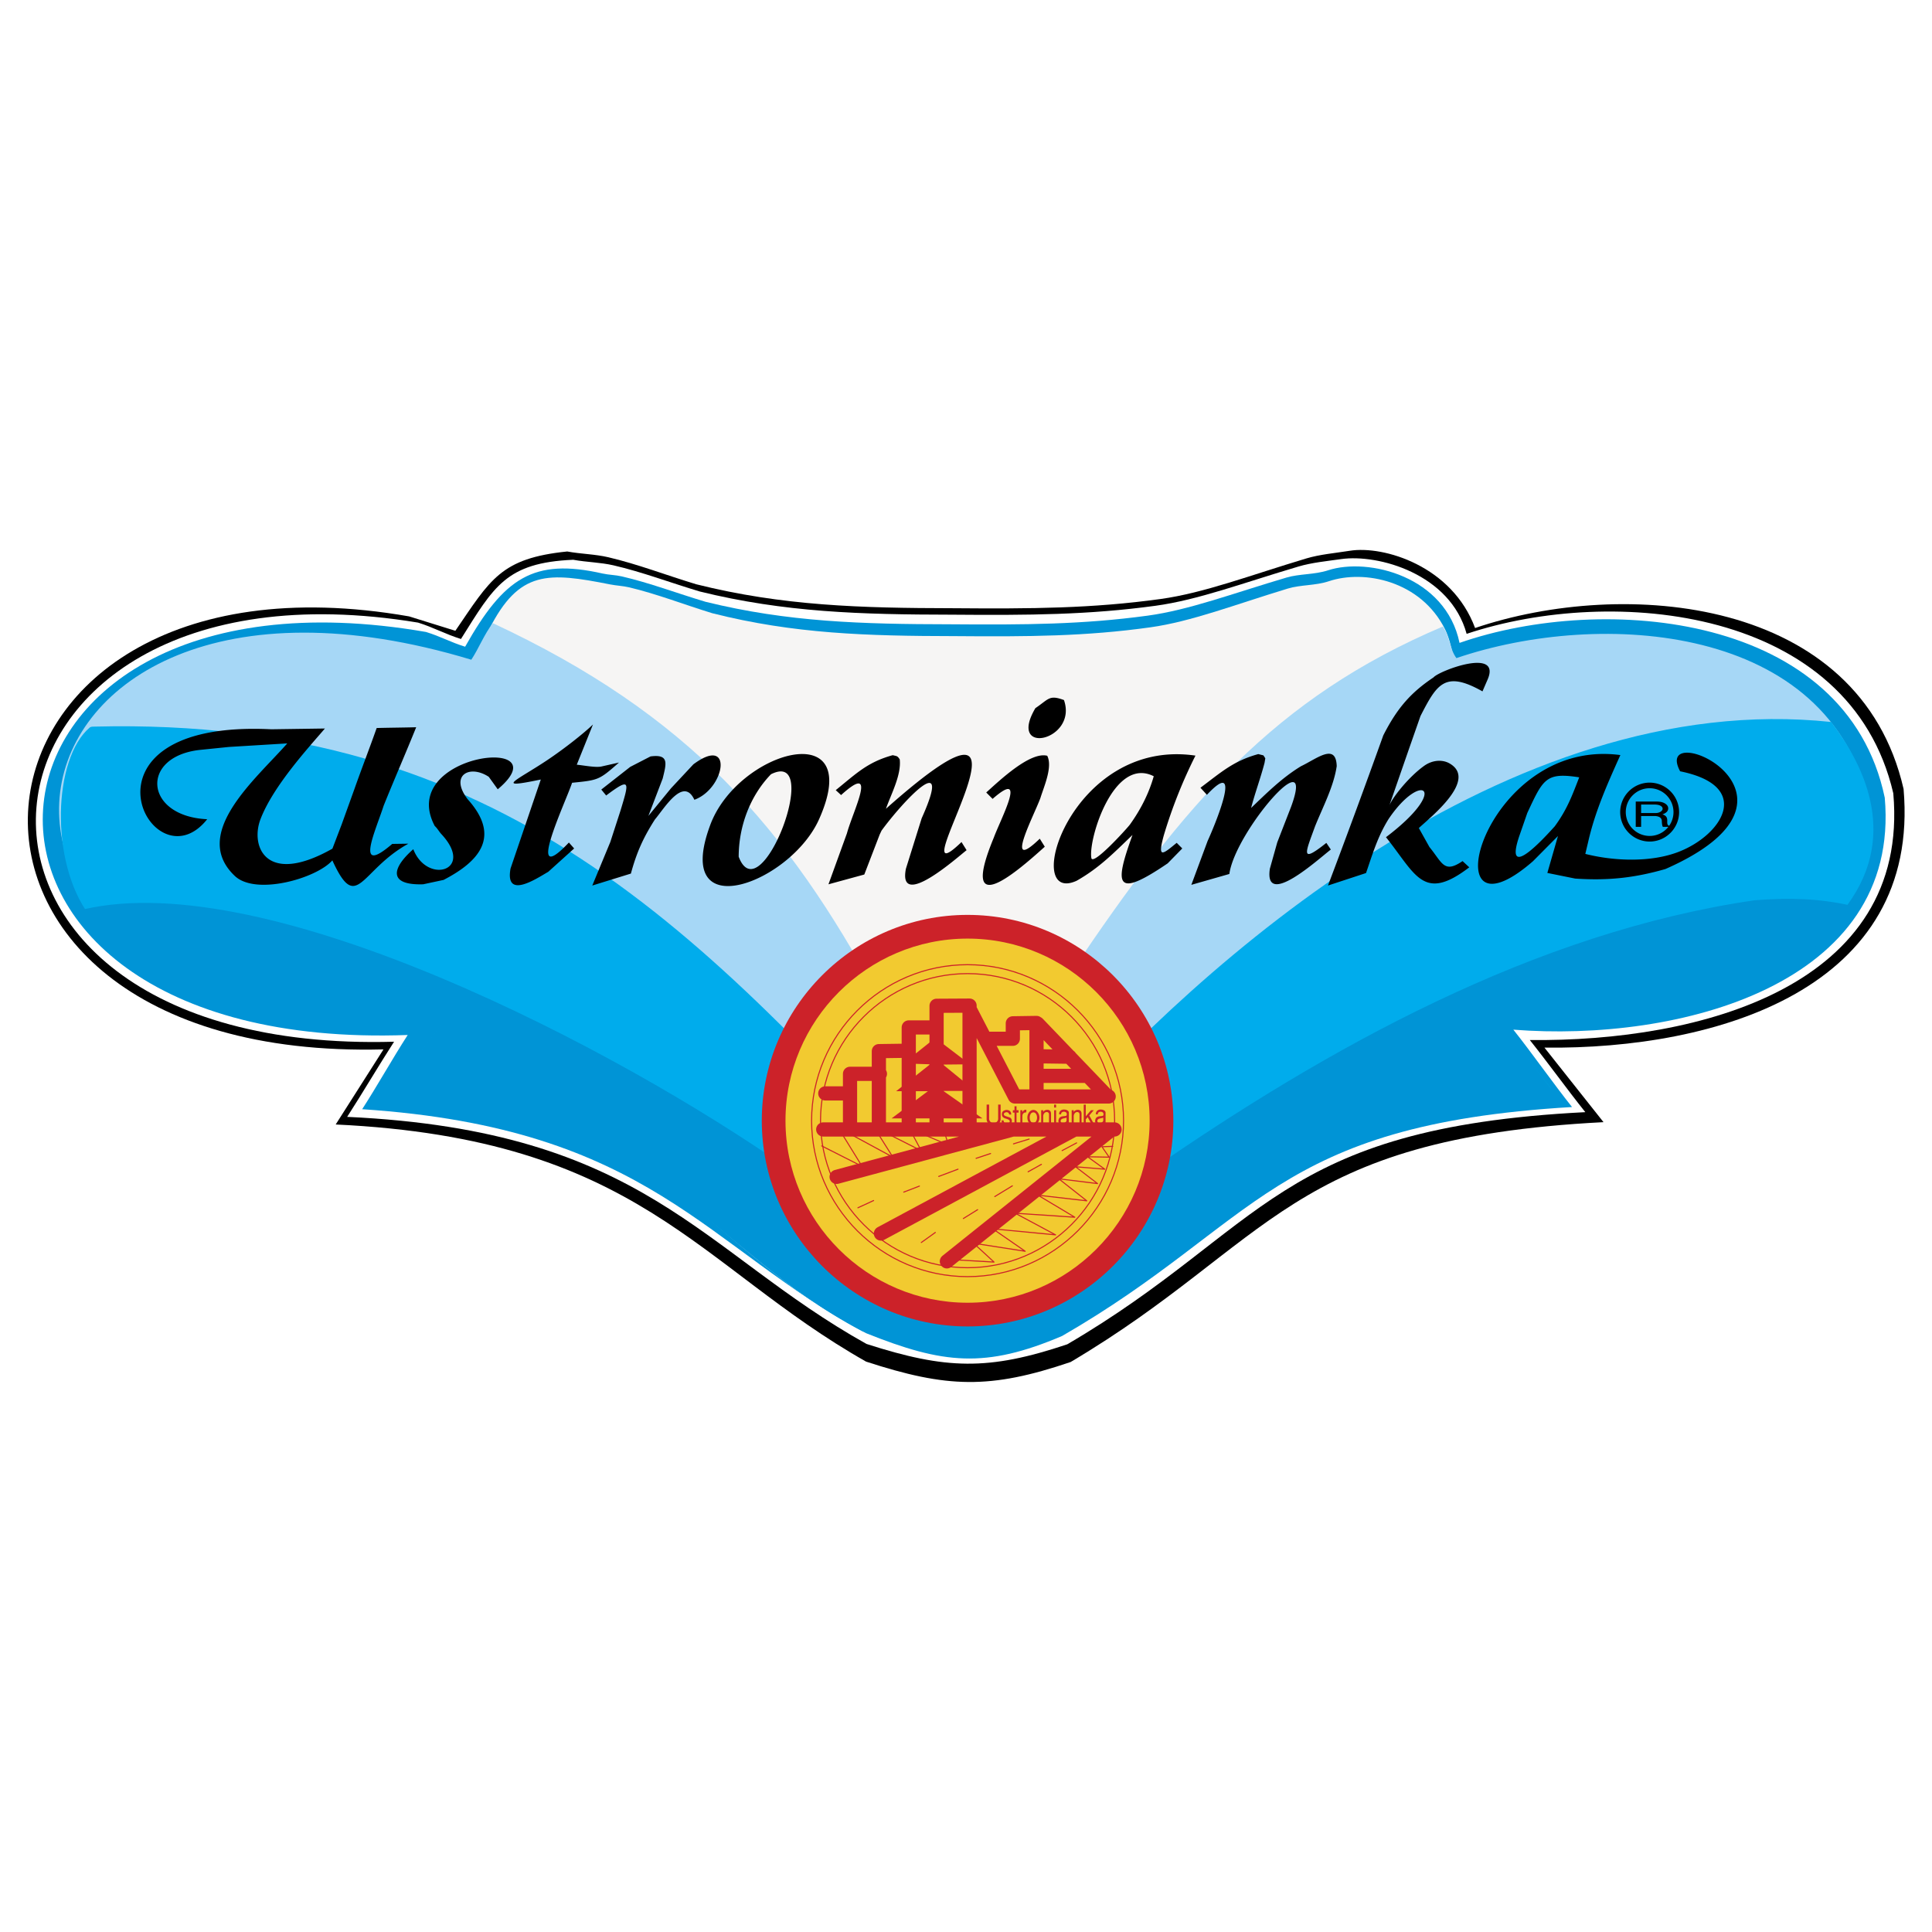 <svg xmlns="http://www.w3.org/2000/svg" width="2500" height="2500" viewBox="0 0 192.756 192.756"><path fill-rule="evenodd" clip-rule="evenodd" fill="#fff" d="M0 0h192.756v192.756H0V0z"/><path d="M38.26 104.698l-4.768 7.492c30.258 1.423 36.053 14.112 52.917 23.659 8.074 2.633 12.366 2.774 20.41.038 20.111-11.917 21.723-22.31 53.164-23.929-1.899-2.414-3.992-5.021-5.891-7.436 17.248.199 37.551-5.907 35.828-25.81-4.403-19.224-27.929-21.076-42.751-16.055-2.292-6.185-9.11-8.247-12.498-7.707-1.472.234-2.989.361-4.339.766-5.615 1.683-10.195 3.447-14.559 4.049-6.794.937-12.82.982-20.703.917-9.215-.015-16.97-.232-25.604-2.389-3.008-.91-5.842-2.009-8.778-2.698-.668-.156-1.34-.235-2.022-.308-.681-.072-1.371-.137-2.073-.266-6.642.677-7.656 2.787-11.161 7.912l-4.612-1.435c-47.632-8.333-52.809 44.494-2.56 43.2z" fill-rule="evenodd" clip-rule="evenodd"/><path d="M39.316 103.933c-1.56 2.418-3.12 5.079-4.679 7.497 29.696 1.377 35.261 13.415 51.812 22.655 7.924 2.55 12.136 2.687 20.03.038 19.738-11.536 20.83-21.596 51.688-23.163-1.864-2.336-3.674-4.86-5.537-7.196 16.929.192 37.953-5.353 36.264-24.617-4.322-18.608-28.021-20.768-42.568-15.907-1.636-5.986-8.817-7.982-12.51-7.46-1.448.205-2.935.349-4.259.74-5.511 1.629-10.007 3.337-14.288 3.92-6.668.907-12.583.951-20.319.887-9.043-.014-16.655-.224-25.128-2.312-2.952-.881-5.733-1.945-8.615-2.611-.655-.151-1.315-.228-1.984-.298-.669-.07-1.346-.133-2.035-.258-6.702.288-7.901 2.657-11.198 7.903-1.509-.463-2.774-1.17-4.283-1.634-47.817-7.915-52.918 43.24-2.391 41.816z" fill-rule="evenodd" clip-rule="evenodd" fill="#fff"/><path d="M40.675 103.262c-1.514 2.346-3.027 5.059-4.541 7.404 28.816 1.91 34.212 13.783 50.273 22.345 7.689 3.084 11.898 3.543 19.56.28 19.615-11.306 20.989-21.078 50.875-22.843-1.809-2.267-4.047-5.45-5.854-7.718 16.426 1.288 38.694-4.448 37.055-23.142-3.847-18.404-28.004-20.469-42.425-15.447-1.368-6.625-9.084-8.562-13.125-7.239-1.348.44-2.848.339-4.133.719-5.347 1.58-9.709 3.238-13.864 3.803-6.471.88-12.209.922-19.717.861-8.775-.014-16.161-.218-24.383-2.244-2.865-.855-5.563-1.887-8.36-2.534-.636-.147-1.289-.146-1.925-.289-6.877-1.555-9.822.417-13.704 7.304-1.464-.449-2.439-1.021-3.903-1.47-48.445-8.406-52.818 42.076-1.829 40.21z" fill-rule="evenodd" clip-rule="evenodd" fill="#0094d6"/><path d="M144.964 65.357c-.169-.843-.437-1.861-.783-2.558-2.426-4.875-8.092-5.987-11.595-4.811-1.335.448-2.82.345-4.094.731-5.298 1.609-9.619 3.296-13.735 3.871-6.41.896-12.096.939-19.533.876-8.694-.014-16.01-.222-24.156-2.284-2.838-.87-5.512-1.921-8.282-2.58-.629-.149-1.273-.169-1.907-.294-6.18-1.221-9.087-1.465-12.092 4.51-.464.922-.758 1.954-1.358 3.049-5.027 29.918 77.429 89.035 97.535-.51z" fill-rule="evenodd" clip-rule="evenodd" fill="#f6f5f4"/><path d="M44.332 102.034c-1.514 2.293-4.165 5.388-5.678 7.681 28.816 1.865 30.8 14.357 46.861 22.724 7.689 3.015 11.898 3.463 19.559.274 19.616-11.048 19.396-21.71 49.282-23.434-1.809-2.216-4.501-5.549-6.309-7.764 16.426 1.257 40.057-3.015 38.416-21.282-3.847-17.984-26.735-19.482-41.156-14.574-.692-.936-.672-2.211-1.365-3.146-16.764 7.131-25.738 17.603-37.099 34.54l-11.06 15.895-8.11-13.438C78.47 82.501 68.707 71.273 49.17 62.171c-.848 1.085-1.425 2.564-2.147 3.649-49.924-15.108-58.557 38.183-2.691 36.214z" fill-rule="evenodd" clip-rule="evenodd" fill="#a6d7f6"/><path d="M44.717 101.238c-1.513 2.321-4.165 5.455-5.678 7.776 28.816 1.889 30.801 14.537 46.861 23.008 7.689 3.052 11.898 3.506 19.56.277 19.615-11.186 19.396-21.98 49.282-23.727-1.809-2.243-4.501-5.617-6.31-7.86 20.33 3.68 49.416-8.712 34.27-28.679-32.245-3.421-63.026 24.05-77.66 40.813-5.074 5.811-9.883 7.896-10.546 7.16C70.062 92.864 49.926 71.49 9.457 72.493c-.175.004-.376-.014-.508.097C5.32 75.651 4.93 85.973 8.9 91.309c6.125 8.233 16.538 10.631 35.817 9.929z" fill-rule="evenodd" clip-rule="evenodd" fill="#00acec"/><path d="M43.946 102.24c-1.514 2.321-4.165 5.225-5.678 7.546 28.816 1.889 31.659 14.536 47.719 23.008 7.689 3.052 11.04 3.505 18.701.277 19.615-11.187 20.992-21.705 50.878-23.451-1.809-2.243-4.21-5.464-6.019-7.707 3.128-.005 4.369-.132 7.496-.138l4.873-.271c1.84-.235 3.681-.778 5.521-1.014l4.453-1.127 4.675-1.866c1.44-1.012 2.957-1.947 4.397-2.959 1.505-1.137 2.625-2.812 3.746-4.18-3.283-.742-6.227-.797-9.63-.541-21.948 3.188-42.66 14.738-60.411 27.034l-35.839-.116C61.52 104.569 26.724 86.437 8.352 90.725c1.171 1.745 3.093 3.611 4.802 5.202 5.83 5.429 20.479 6.405 30.792 6.313z" fill-rule="evenodd" clip-rule="evenodd" fill="#0094d6"/><path d="M32.416 72.684c-1.655 1.934-5.172 5.756-6.43 9.056-1.027 2.697.54 6.689 7.179 2.931l.927-2.428c.425-1.18.851-2.359 1.275-3.539.727-2.058 1.488-4.012 2.214-6.069 1.314-.037 2.628-.041 3.942-.078-1.07 2.654-2.174 5.169-3.244 7.823-.816 2.541-2.958 7.091.854 3.817l1.613-.023c-4.816 2.649-5.122 7.046-7.587 1.666-1.572 1.795-7.632 3.534-9.727 1.558-4.477-4.224 2.124-9.693 5.228-13.229l-5.817.354-2.897.295c-6.016.665-5.541 6.63.724 6.917-5.523 6.969-14.331-9.991 6.396-8.974l5.35-.077zm17.244 6.064l-.896-1.245c-1.921-1.261-3.926-.149-2.112 2.229 3.367 3.736 1.16 6.213-2.395 8.057l-2.038.437c-3.496.111-3.154-1.593-.985-3.5 1.381 3.565 6.203 2.128 2.783-1.527-.198-.211-.389-.568-.644-.792-3.831-7.258 12.815-9.143 6.287-3.659zm9.499-6.465l-1.614 4.012c.651.057 1.872.309 2.461.178l1.75-.395c-1.993 1.759-2.053 1.755-4.679 2.019-.641 1.94-4.831 10.731-.318 5.962l.523.593-2.581 2.327c-1.165.671-4.342 2.815-3.763-.33l3.018-8.877c-4.764.996-2.416.107.609-1.911 1.755-1.171 3.692-2.708 4.594-3.578zm3.785 14.874l-3.852 1.193 1.799-4.343 1.014-3.125c.866-2.871 1.058-3.386-1.428-1.515l-.486-.593 2.887-2.263 2.024-1.043c1.89-.25 1.574.718 1.219 2.192l-1.431 3.743 2.252-2.751 2.235-2.394c4.001-2.978 3.203 2.401.101 3.536-1.096-2.367-3.011.877-3.934 1.96-1.208 1.89-1.84 3.348-2.4 5.403zm18.82-5.524C79 88.062 67.072 92.6 70.833 82.385c2.678-7.452 15.488-11.112 10.931-.752zm-4.842-4.387c-2.075 2.142-3.219 5.178-3.223 8.23 2.186 5.778 8.465-10.845 3.223-8.23zm6.994 2.077l-.534-.49c2.067-1.673 3.171-2.796 5.685-3.489.417.104.464.055.699.418.177 1.555-.854 3.446-1.376 4.928 18.247-16.216.584 10.032 7.541 3.319.191.317.313.497.505.814-.78.591-6.876 6.073-6.054 1.851l1.573-5.033c3.228-7.186-1.921-1.625-4.003 1.227l-.185.391-1.536 3.992-3.575.976 1.842-5.083c.604-2.24 3.175-7.229-.582-3.821zm22.235-9.479c1.412 4.04-5.716 5.658-2.85.808 1.343-.904 1.367-1.356 2.85-.808zm-7.119 9.86l-.635-.638c1.307-1.17 4.368-4.103 6.086-3.664.562 1.121-.338 3.091-.683 4.221-.653 1.775-3.723 7.585-.062 4.053l.5.799c-3.077 2.784-8.523 7.388-5.084-.909.702-1.901 3.423-6.968-.122-3.862zm20.239-4.316a48.888 48.888 0 0 0-3.154 7.939c-.665 2.406-.117 1.912 1.282.763l.557.56-1.457 1.488c-5.313 3.618-5.301 2.112-3.509-2.834-1.897 1.821-3.317 3.288-5.572 4.569-5.593 2.545-.619-14.311 11.853-12.485zm-4.161 2.058c-3.999-2.034-6.548 6.3-6.225 8.159.141.811 3.476-2.857 3.838-3.325 1.119-1.557 1.915-3.169 2.387-4.834zm5.303 1.853l-.642-.707c2.095-1.568 3.29-2.673 5.769-3.357l.513.129.094.145c.016.024.03.048.047.072l.046.073-.074.447c-.38 1.476-.961 3.033-1.341 4.508 1.604-1.537 3.088-3.011 4.966-4.158 1.591-.755 3.504-2.379 3.574-.013-.303 2.053-1.392 4.084-2.162 6.005-.975 2.687-1.513 3.751 1.127 1.653l.448.662c-1.225.937-6.686 5.938-6.084 1.917l.737-2.628 1.377-3.544c2.55-6.931-5.577 2.49-6.156 6.694l-3.792 1.084 1.625-4.378c.629-1.362 3.677-8.61-.072-4.604zm15.877 7.804l-3.797 1.247a922.175 922.175 0 0 0 5.517-14.979c1.412-2.782 2.793-4.298 5.016-5.79.568-.667 6.893-3.058 5.355.304l-.474 1.094c-3.75-2.117-4.554-.719-6.187 2.463l-1.161 3.321-1.979 5.702c.208-.716 1.867-2.875 3.496-4.048.841-.605 1.835-.655 2.536-.255 2.857 1.625-1.873 5.355-3.055 6.453l1.06 1.896c1.288 1.567 1.438 2.677 3.303 1.399l.669.622c-4.602 3.52-5.335.706-8.31-3.005 6.453-4.88 3.546-6.688.259-1.812-1.088 1.752-1.572 3.418-2.248 5.388zm25.374-11.77c-1.308 2.907-2.524 5.626-3.208 8.645-.097.405-.192.811-.288 1.216 2.838.72 6.533.877 9.329-.213 4.327-1.687 7.439-6.549.13-8.029-2.961-5.536 15.272 2.369-1.467 9.75-3.156.907-5.795 1.168-9.004.953l-2.777-.562 1.059-3.682-2.498 2.517c-10.457 9.087-5.052-12.436 8.724-10.595zm-4.106 2.222c-3.325-.525-3.596.161-5.18 3.557l-.788 2.27c-1.622 4.771 2.59.094 3.526-.938 1.233-1.681 1.736-3.067 2.442-4.889z" fill-rule="evenodd" clip-rule="evenodd"/><path d="M96.534 91.278c11.308 0 20.53 9.223 20.53 20.53s-9.223 20.53-20.53 20.53-20.53-9.223-20.53-20.53 9.223-20.53 20.53-20.53z" fill-rule="evenodd" clip-rule="evenodd" fill="#cc2229"/><path d="M96.534 93.644c10.005 0 18.165 8.16 18.165 18.165s-8.16 18.165-18.165 18.165-18.165-8.16-18.165-18.165 8.16-18.165 18.165-18.165z" fill-rule="evenodd" clip-rule="evenodd" fill="#f2ca30"/><path d="M96.534 96.247c8.57 0 15.562 6.99 15.562 15.562 0 8.57-6.991 15.561-15.562 15.561s-15.561-6.99-15.561-15.561c0-8.572 6.99-15.562 15.561-15.562z" fill="none" stroke="#cc2229" stroke-width=".106" stroke-linecap="round" stroke-linejoin="round" stroke-miterlimit="2.613"/><path d="M96.534 97.138c8.081 0 14.672 6.59 14.672 14.671s-6.591 14.671-14.672 14.671-14.671-6.59-14.671-14.671 6.591-14.671 14.671-14.671z" fill="none" stroke="#cc2229" stroke-width=".106" stroke-linecap="round" stroke-linejoin="round" stroke-miterlimit="2.613"/><path d="M82.339 109.088h2.468m0 3.495v-5.448h2.981m-.103 5.448v-7.71l2.982-.043m0 7.753v-10.075h2.776m0 9.87v-12.029l3.29-.018v12.149m13.879-3.084h-9.356l-4.523-8.739m1.747 2.982h2.57v-1.542l2.364-.036v7.027m6.89.102l-6.779-7.062m.199 3.259l2.993.042m-2.993 1.911h4.627m-26.218 5.347h29.065m-27.728 4.729l17.581-4.729m-13.16 10.383l19.328-10.384m-12.748 13.161l16.45-13.16" fill="none" stroke="#cc2229" stroke-width="1.417" stroke-linecap="round" stroke-linejoin="round" stroke-miterlimit="2.613"/><path d="M85.595 120.5l1.564-.722m3.008-.841l1.564-.602m1.925-.963l1.925-.722m1.804-1.083l1.444-.48M91.917 123.965l1.401-1.002m2.797-1.392l1.423-.883m1.711-1.306l1.755-1.07m1.57-1.402l1.328-.743m2.065-1.373l1.446-.767M101.114 114.124l1.565-.48" fill="none" stroke="#cc2229" stroke-width=".106" stroke-linecap="round" stroke-linejoin="round" stroke-miterlimit="2.613"/><path fill-rule="evenodd" clip-rule="evenodd" fill="#cc2229" d="M90.119 106.099l3.194-2.543 3.452 2.629-2.682.028 3.224 2.629h-3.195l3.908 2.743h-4.193v1.199h-1.056v-1.199H88.95l3.622-2.715h-3.166l3.394-2.685-2.681-.086z"/><path d="M81.983 114.329l4.028 2.038-2.393-3.876 5.464 2.957-1.914-3.037 4.747 2.398-1.197-2.238 3.909 1.679-.479-1.559 2.992.919v-.919m-2.076 12.987l4.109.239-2.035-1.878 5.146.799-3.231-2.237 6.263.6-4.029-2.158 5.943.399-3.67-2.197 4.866.56-2.792-2.197 3.869.479-2.193-1.678 2.911.239-1.715-1.238 2.154.04-.718-1.039 1.076-.04" fill="none" stroke="#cc2229" stroke-width=".106" stroke-linecap="round" stroke-linejoin="round" stroke-miterlimit="2.613"/><path d="M99.138 112.277a.733.733 0 0 1-.487-.168.59.59 0 0 1-.215-.477v-1.425h.249v1.385a.435.435 0 0 0 .453.454.435.435 0 0 0 .448-.454v-1.385h.248v1.425c0 .197-.07.356-.212.477a.726.726 0 0 1-.484.168zM99.931 111.785h.201c0 .104.034.184.101.24a.323.323 0 0 0 .212.071.36.36 0 0 0 .209-.063c.06-.043.09-.097.09-.161 0-.104-.13-.192-.391-.268-.262-.074-.392-.211-.392-.41v-.034c0-.118.034-.212.104-.28.068-.068.179-.115.328-.141.131 0 .236.025.316.075.121.074.182.202.182.383h-.201a.273.273 0 0 0-.092-.175.264.264 0 0 0-.168-.056.337.337 0 0 0-.192.058c-.058.038-.086.084-.086.136 0 .089.065.156.198.2.132.045.263.088.393.129a.36.36 0 0 1 .209.34.459.459 0 0 1-.121.323.5.5 0 0 1-.383.149c-.162-.019-.271-.045-.33-.081-.125-.075-.187-.221-.187-.435zM101.218 112.047v-1.04h-.165v-.242h.165v-.389h.201v.389h.205v.242h-.205v.906c0 .054.009.092.027.112.018.021.042.03.073.03l.104-.009v.208a.912.912 0 0 1-.154.016.291.291 0 0 1-.187-.053c-.043-.034-.064-.091-.064-.17zM101.799 110.768l.201-.003v.202c.043-.07.074-.117.095-.14a.303.303 0 0 1 .241-.106h.061v.262c-.265 0-.396.136-.396.405v.83h-.201v-1.45h-.001zM103.707 111.505c0 .197-.06.373-.179.526-.118.153-.261.23-.426.23-.164 0-.305-.076-.424-.229-.119-.153-.178-.329-.178-.528s.059-.376.176-.531c.118-.156.26-.234.426-.234.163 0 .305.079.425.235.12.158.18.335.18.531zm-.604-.523a.306.306 0 0 0-.27.155.689.689 0 0 0-.098.367c0 .142.032.264.097.366a.3.3 0 0 0 .271.154.306.306 0 0 0 .271-.162.664.664 0 0 0 .091-.358c0-.141-.03-.26-.091-.357-.069-.11-.16-.165-.271-.165zM104.08 112.218h-.202v-1.45l.202-.003v.202c.016-.066.064-.123.147-.17a.546.546 0 0 1 .271-.069.36.36 0 0 1 .251.087c.076.068.113.169.113.302v1.102h-.201v-1.021c0-.081-.021-.143-.065-.186a.228.228 0 0 0-.163-.063.309.309 0 0 0-.235.109.462.462 0 0 0-.117.332v.828h-.001zM105.172 112.218v-1.453h.194v1.453h-.194zm0-1.715v-.299h.194v.299h-.194zM105.599 111.829c.016-.156.062-.267.138-.333a.57.57 0 0 1 .289-.121c.107-.013.216-.026.325-.041.055-.024.081-.077.081-.155v-.031c0-.072-.027-.129-.082-.168s-.123-.06-.203-.06a.328.328 0 0 0-.193.057.18.18 0 0 0-.083.161v.041h-.201v-.037c0-.116.038-.216.114-.299a.478.478 0 0 1 .366-.144c.123 0 .23.024.322.071.112.059.168.139.168.24v.931c0 .087.033.13.098.13l.033-.003v.169l-.131.018-.05.01c-.045 0-.082-.022-.111-.068a.358.358 0 0 1-.047-.128c-.078.075-.155.13-.23.165s-.145.053-.21.053a.346.346 0 0 1-.282-.137.495.495 0 0 1-.111-.321zm.812-.327c-.009.015-.116.044-.322.087-.18.038-.269.126-.269.265a.25.25 0 0 0 .081.156.22.22 0 0 0 .145.05.414.414 0 0 0 .245-.088c.08-.058.12-.12.12-.187v-.283zM107.124 112.218h-.202v-1.45l.202-.003v.202c.016-.066.064-.123.147-.17a.546.546 0 0 1 .271-.069c.103 0 .186.029.251.087.075.068.114.169.114.302v1.102h-.202v-1.021c0-.081-.021-.143-.065-.186a.226.226 0 0 0-.163-.063.309.309 0 0 0-.235.109.462.462 0 0 0-.117.332v.828h-.001zM108.327 112.218h-.202v-2.01h.202v1.167l.524-.61h.275l-.446.524.507.929-.247.001-.425-.76-.188.224v.535zM109.261 111.829c.016-.156.062-.267.138-.333a.573.573 0 0 1 .289-.121c.107-.013.216-.026.326-.041.054-.024.08-.077.08-.155v-.031c0-.072-.027-.129-.082-.168s-.123-.06-.203-.06a.328.328 0 0 0-.193.057.182.182 0 0 0-.082.161v.041h-.202v-.037c0-.116.038-.216.114-.299a.478.478 0 0 1 .366-.144c.123 0 .231.024.322.071.112.059.168.139.168.24v.931c0 .087.033.13.098.13l.034-.003v.169l-.132.018-.05.01c-.045 0-.082-.022-.11-.068a.377.377 0 0 1-.048-.128.883.883 0 0 1-.229.165.505.505 0 0 1-.211.053.344.344 0 0 1-.281-.137.49.49 0 0 1-.112-.321zm.812-.327c-.008.015-.116.044-.322.087-.179.038-.269.126-.269.265.014.071.04.123.081.156a.22.22 0 0 0 .145.05.414.414 0 0 0 .245-.088c.08-.058.12-.12.12-.187v-.283z" fill-rule="evenodd" clip-rule="evenodd" fill="#cc2229"/><path d="M163.198 82.493v-2.521h2.103c.352 0 .634.07.845.211.194.13.292.287.292.472a.499.499 0 0 1-.146.348.96.96 0 0 1-.439.242c.195.06.33.148.406.266a.621.621 0 0 1 .081.339v.164c0 .132.018.224.053.273.035.05.094.091.175.125v.082h-.666c-.059-.094-.093-.289-.102-.585-.008-.297-.231-.462-.669-.496h-1.396v1.081h-.537v-.001zm.536-1.378h1.437a.902.902 0 0 0 .508-.131c.133-.087.199-.187.199-.298 0-.115-.062-.209-.188-.285-.146-.088-.365-.133-.657-.133h-1.299v.847z" fill-rule="evenodd" clip-rule="evenodd"/><path d="M164.585 78.083a2.946 2.946 0 0 1 2.939 2.939c0 .81-.33 1.544-.863 2.077v-.001a2.93 2.93 0 0 1-2.076.864 2.945 2.945 0 0 1-2.939-2.939c0-.809.33-1.544.863-2.077h-.001a2.927 2.927 0 0 1 2.077-.863zm0 .559c-.656 0-1.251.267-1.682.698h-.002a2.376 2.376 0 0 0-.697 1.682 2.385 2.385 0 0 0 2.381 2.38c.656 0 1.251-.267 1.682-.697v-.001a2.37 2.37 0 0 0 .698-1.682 2.384 2.384 0 0 0-2.38-2.38z"/></svg>